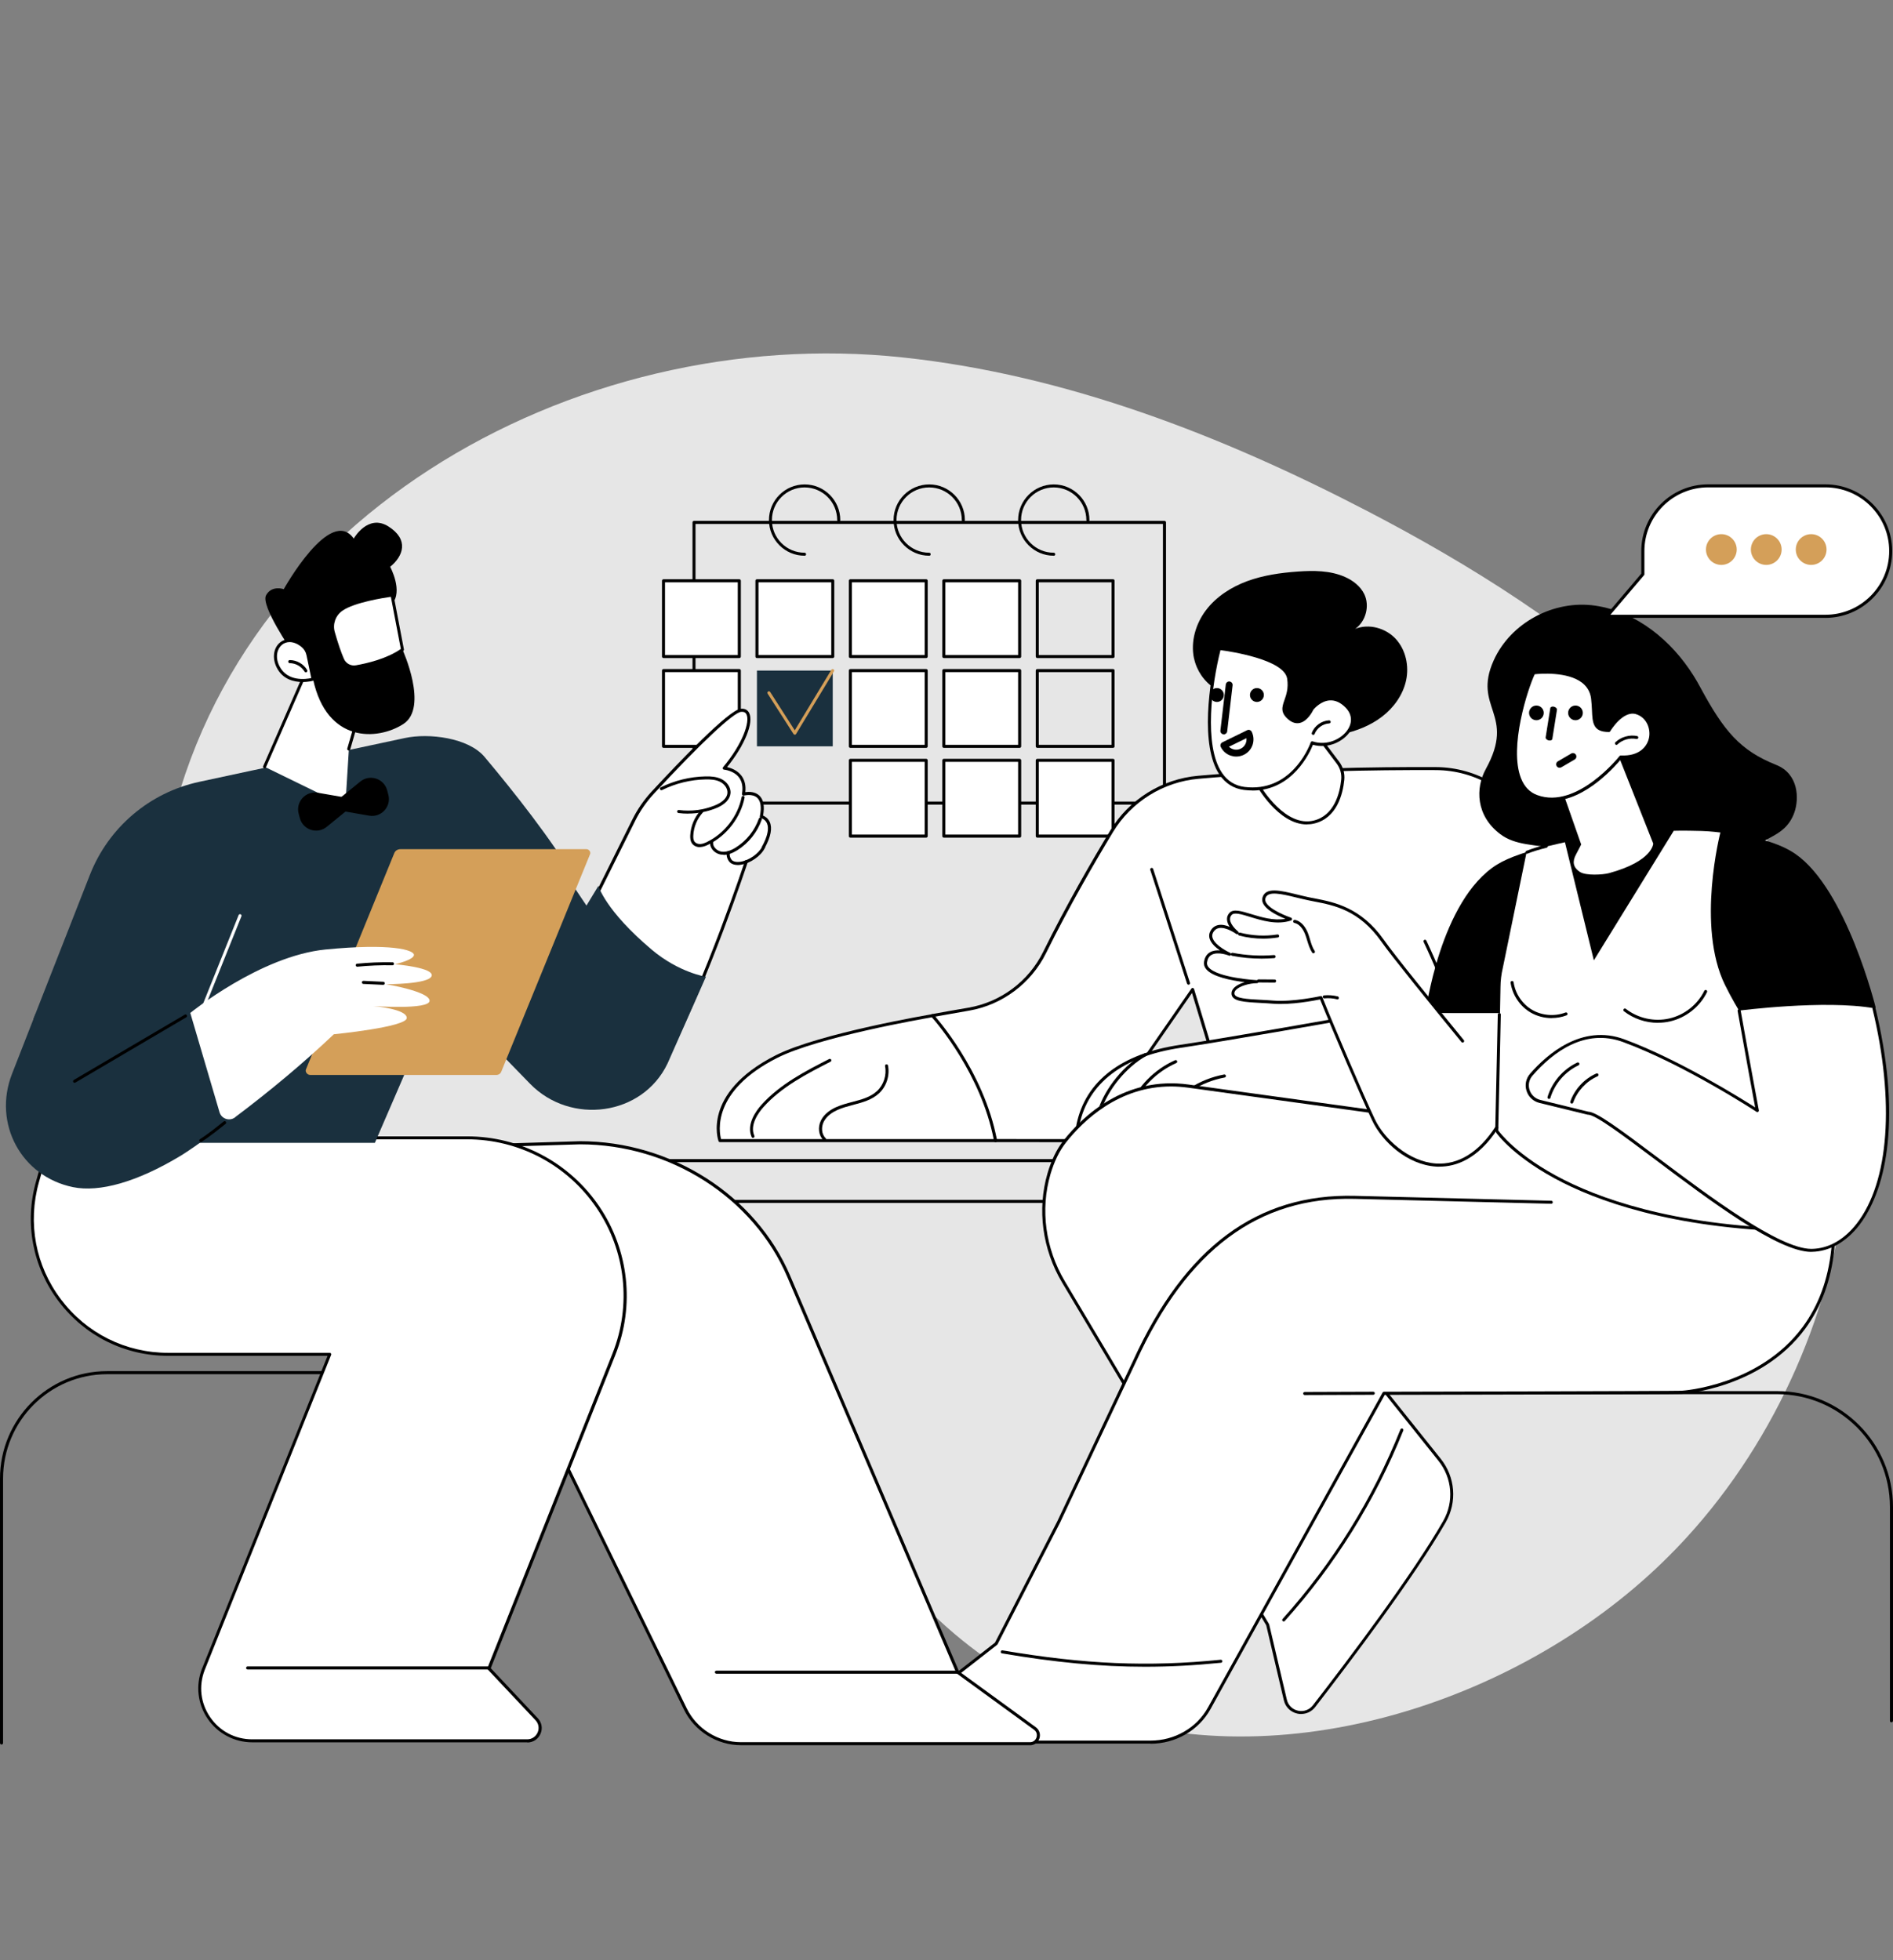 <?xml version="1.0" encoding="UTF-8"?>
<svg id="Layer_1" data-name="Layer 1" xmlns="http://www.w3.org/2000/svg" viewBox="0 0 309 320">
  <rect x="0" y="0" width="309" height="320" fill="#808080" stroke="none"/>
  <defs>
    <style>
      .cls-1 {
        fill: #e6e6e6;
      }

      .cls-2 {
        fill: #d49f59;
      }

      .cls-3 {
        fill: #fff;
      }

      .cls-4 {
        fill: #1a303e;
      }
    </style>
  </defs>
  <path class="cls-1" d="M300.06,165.5c-8-39.06-43.6-64.77-76.89-82.07-23.66-12.3-49.1-22.22-75.78-25.07-53.77-5.76-111.9,26.78-120.91,83.17-3.69,23.11,7.46,45.82,26.22,59.4,8.47,6.13,17.75,9.47,28.14,10.17,14.46.97,27.86-.08,39.73,9.8,7.1,5.92,12.59,14.04,16.72,22.25,8.17,16.25,21.8,28.96,38.18,35.42,32,12.61,72.01-.25,95.98-23.57,1.34-1.31,2.65-2.65,3.91-4.03,14.64-16.03,24.12-37.55,26.08-59.47.78-8.7.37-17.47-1.38-25.99Z"/>
  <g>
    <g id="Meeting_a_couple" data-name="Meeting a couple">
      <g>
        <g>
          <rect class="cls-1" x="113.28" y="85.3" width="76.79" height="45.82" transform="translate(303.36 216.42) rotate(180)"/>
          <path d="M190.08,131.36h-76.79c-.14,0-.25-.11-.25-.25v-45.82c0-.14.11-.25.25-.25h76.79c.14,0,.25.11.25.25v45.82c0,.14-.11.25-.25.25ZM113.53,130.87h76.3v-45.32h-76.3v45.32Z"/>
        </g>
        <path d="M172.01,90.73c-3.21,0-5.82-2.61-5.82-5.82s2.61-5.82,5.82-5.82,5.82,2.61,5.82,5.82c0,.14-.11.25-.25.25s-.25-.11-.25-.25c0-2.94-2.39-5.33-5.33-5.33s-5.33,2.39-5.33,5.33,2.39,5.33,5.33,5.33c.14,0,.25.11.25.25s-.11.25-.25.25Z"/>
        <path d="M151.68,90.73c-3.21,0-5.82-2.61-5.82-5.82s2.61-5.82,5.82-5.82,5.82,2.61,5.82,5.82c0,.14-.11.25-.25.25s-.25-.11-.25-.25c0-2.94-2.39-5.33-5.33-5.33s-5.33,2.39-5.33,5.33,2.39,5.33,5.33,5.33c.14,0,.25.11.25.25s-.11.25-.25.25Z"/>
        <path d="M131.34,90.73c-3.21,0-5.82-2.61-5.82-5.82s2.61-5.82,5.82-5.82,5.82,2.61,5.82,5.82c0,.14-.11.25-.25.25s-.25-.11-.25-.25c0-2.94-2.39-5.33-5.33-5.33s-5.33,2.39-5.33,5.33,2.39,5.33,5.33,5.33c.14,0,.25.11.25.25s-.11.25-.25.25Z"/>
        <g>
          <path d="M181.69,107.44h-12.37c-.14,0-.25-.11-.25-.25v-12.37c0-.14.11-.25.25-.25h12.37c.14,0,.25.11.25.25v12.37c0,.14-.11.25-.25.25ZM169.56,106.95h11.88v-11.88h-11.88v11.88Z"/>
          <g>
            <rect class="cls-3" x="154.06" y="94.82" width="12.37" height="12.37" transform="translate(320.5 202.02) rotate(180)"/>
            <path d="M166.44,107.44h-12.37c-.14,0-.25-.11-.25-.25v-12.37c0-.14.11-.25.25-.25h12.37c.14,0,.25.11.25.25v12.37c0,.14-.11.25-.25.25ZM154.31,106.95h11.88v-11.88h-11.88v11.88Z"/>
          </g>
          <g>
            <rect class="cls-3" x="138.81" y="94.82" width="12.37" height="12.37" transform="translate(289.99 202.02) rotate(180)"/>
            <path d="M151.18,107.44h-12.37c-.14,0-.25-.11-.25-.25v-12.37c0-.14.11-.25.25-.25h12.37c.14,0,.25.11.25.25v12.37c0,.14-.11.25-.25.25ZM139.06,106.95h11.88v-11.88h-11.88v11.88Z"/>
          </g>
          <g>
            <rect class="cls-3" x="123.56" y="94.82" width="12.37" height="12.37" transform="translate(259.49 202.02) rotate(180)"/>
            <path d="M135.93,107.44h-12.37c-.14,0-.25-.11-.25-.25v-12.37c0-.14.11-.25.25-.25h12.37c.14,0,.25.11.25.25v12.37c0,.14-.11.25-.25.25ZM123.81,106.95h11.88v-11.88h-11.88v11.88Z"/>
          </g>
          <g>
            <rect class="cls-3" x="108.31" y="94.82" width="12.37" height="12.37" transform="translate(228.98 202.02) rotate(180)"/>
            <path d="M120.68,107.44h-12.37c-.14,0-.25-.11-.25-.25v-12.37c0-.14.11-.25.25-.25h12.37c.14,0,.25.11.25.25v12.37c0,.14-.11.25-.25.25ZM108.55,106.95h11.88v-11.88h-11.88v11.88Z"/>
          </g>
        </g>
        <g>
          <g>
            <rect class="cls-3" x="154.06" y="109.48" width="12.37" height="12.37" transform="translate(320.5 231.33) rotate(180)"/>
            <path d="M166.44,122.1h-12.37c-.14,0-.25-.11-.25-.25v-12.37c0-.14.11-.25.25-.25h12.37c.14,0,.25.11.25.25v12.37c0,.14-.11.25-.25.25ZM154.31,121.61h11.88v-11.88h-11.88v11.88Z"/>
          </g>
          <path d="M181.69,122.1h-12.37c-.14,0-.25-.11-.25-.25v-12.37c0-.14.11-.25.25-.25h12.37c.14,0,.25.11.25.25v12.37c0,.14-.11.25-.25.25ZM169.56,121.61h11.88v-11.88h-11.88v11.88Z"/>
          <g>
            <rect class="cls-4" x="123.56" y="109.48" width="12.37" height="12.37" transform="translate(259.49 231.33) rotate(180)"/>
            <path class="cls-2" d="M129.74,119.95c-.08,0-.16-.04-.21-.11l-4.23-6.6c-.07-.12-.04-.27.08-.34.12-.07.27-.04.34.08l4.01,6.26,5.98-9.89c.07-.12.22-.15.34-.08.12.07.15.22.08.34l-6.19,10.23c-.04.07-.12.12-.21.12h0Z"/>
          </g>
          <g>
            <rect class="cls-3" x="138.81" y="109.48" width="12.37" height="12.37" transform="translate(289.99 231.33) rotate(180)"/>
            <path d="M151.18,122.1h-12.37c-.14,0-.25-.11-.25-.25v-12.37c0-.14.11-.25.25-.25h12.37c.14,0,.25.11.25.25v12.37c0,.14-.11.25-.25.25ZM139.06,121.61h11.88v-11.88h-11.88v11.88Z"/>
          </g>
          <g>
            <rect class="cls-3" x="108.31" y="109.48" width="12.37" height="12.37" transform="translate(228.98 231.33) rotate(180)"/>
            <path d="M120.68,122.1h-12.37c-.14,0-.25-.11-.25-.25v-12.37c0-.14.11-.25.25-.25h12.37c.14,0,.25.11.25.25v12.37c0,.14-.11.25-.25.25ZM108.55,121.61h11.88v-11.88h-11.88v11.88Z"/>
          </g>
        </g>
        <g>
          <g>
            <rect class="cls-3" x="169.32" y="124.14" width="12.37" height="12.37" transform="translate(351.01 260.65) rotate(180)"/>
            <path d="M181.69,136.76h-12.37c-.14,0-.25-.11-.25-.25v-12.37c0-.14.11-.25.25-.25h12.37c.14,0,.25.11.25.25v12.37c0,.14-.11.25-.25.25ZM169.56,136.26h11.88v-11.88h-11.88v11.88Z"/>
          </g>
          <g>
            <rect class="cls-3" x="154.06" y="124.14" width="12.37" height="12.37" transform="translate(320.5 260.65) rotate(180)"/>
            <path d="M166.44,136.76h-12.37c-.14,0-.25-.11-.25-.25v-12.37c0-.14.11-.25.25-.25h12.37c.14,0,.25.11.25.25v12.37c0,.14-.11.25-.25.25ZM154.31,136.26h11.88v-11.88h-11.88v11.88Z"/>
          </g>
          <g>
            <rect class="cls-3" x="138.81" y="124.14" width="12.37" height="12.37" transform="translate(289.99 260.65) rotate(180)"/>
            <path d="M151.18,136.76h-12.37c-.14,0-.25-.11-.25-.25v-12.37c0-.14.11-.25.25-.25h12.37c.14,0,.25.11.25.25v12.37c0,.14-.11.25-.25.25ZM139.06,136.26h11.88v-11.88h-11.88v11.88Z"/>
          </g>
        </g>
      </g>
      <g>
        <g>
          <g>
            <g>
              <path class="cls-3" d="M158.15,164.76c5.37-.93,9.96-4.37,12.37-9.26,3.65-7.4,7.8-14.58,10.93-19.77,3.04-5.03,8.29-8.31,14.14-8.83,14.33-1.26,29.21-1.46,38.78-1.42,6.67.03,12.79,3.71,15.9,9.61,5.61,10.62,10.09,22.52,13.24,32.14,3.04,9.25-3.83,18.98-13.58,19.02-14.92.06-47.81,0-47.81,0l-7.47-24.69-11.58,16.72c-3.46,4.99-7.18,7.96-7.18,7.96,0,0-11.52,0-13.41-.01-2.27-7.31-5.77-14.24-10.29-20.41,2.13-.39,4.14-.74,5.94-1.05Z"/>
              <path d="M230.96,186.53c-14.06,0-28.61-.03-28.83-.03-.11,0-.21-.07-.24-.18l-7.32-24.2-11.29,16.3c-3.44,4.97-7.19,7.98-7.23,8.01-.04.03-.1.05-.15.05h0s-11.52,0-13.42-.01c-.11,0-.2-.07-.24-.17-2.27-7.31-5.72-14.15-10.26-20.34-.05-.07-.06-.16-.03-.24.03-.08.1-.14.19-.15,1.95-.36,3.95-.71,5.95-1.05,5.27-.91,9.83-4.32,12.19-9.12,3.74-7.59,8.01-14.95,10.94-19.79,3.07-5.08,8.43-8.43,14.33-8.95,14.21-1.25,28.94-1.46,38.8-1.42,6.78.03,12.96,3.76,16.12,9.74,4.72,8.92,9.18,19.75,13.26,32.18,1.49,4.53.73,9.37-2.09,13.27-2.77,3.84-7.05,6.06-11.72,6.08-4.94.02-11.9.03-18.98.03ZM202.32,186c2.67,0,33.45.06,47.62,0,4.52-.02,8.65-2.16,11.32-5.87,2.72-3.77,3.45-8.44,2.02-12.82-4.07-12.4-8.52-23.2-13.23-32.1-3.08-5.82-9.09-9.45-15.68-9.48-9.85-.04-24.57.17-38.75,1.42-5.75.51-10.96,3.76-13.95,8.71-2.92,4.83-7.18,12.18-10.92,19.75-2.44,4.94-7.13,8.45-12.55,9.39l-.04-.24.04.24c-1.86.32-3.73.65-5.55.98,4.41,6.1,7.79,12.82,10.04,19.99,2.22,0,12.11.01,13.14.01.51-.42,3.92-3.31,7.06-7.85l11.58-16.72c.05-.08.15-.12.24-.1.09.01.17.08.2.17l7.41,24.51Z"/>
            </g>
            <path d="M194.01,160.77c-.1,0-.2-.07-.24-.17l-6.01-18.58c-.04-.13.03-.27.16-.31.13-.04.27.03.31.16l6.01,18.58c.04.13-.03.27-.16.31-.03,0-.05.01-.08.01Z"/>
            <path d="M221.98,166.39c-.13,0-.24-.11-.25-.24,0-.14.1-.25.24-.26l20.28-.63c.14,0,.25.1.26.24,0,.14-.1.25-.24.26l-20.28.63s0,0,0,0Z"/>
            <path d="M237.41,165.79c-.1,0-.2-.07-.23-.17-1.37-4.02-2.98-8-4.8-11.84-.06-.12,0-.27.12-.33.12-.06.27,0,.33.12,1.82,3.86,3.44,7.86,4.82,11.89.04.13-.03.27-.15.31-.03,0-.05.01-.08.01Z"/>
            <g>
              <g>
                <path class="cls-3" d="M219.59,166.27s-19.01,3.38-26.94,4.56c-13.59,2.02-16.02,9.61-16.68,12.75-.29,1.36.77,2.64,2.17,2.64h53.21s-3.22-15.93-11.75-19.95Z"/>
                <path d="M231.34,186.47h-53.21c-.75,0-1.44-.33-1.91-.91-.46-.57-.64-1.31-.49-2.03,1.48-7.05,7.32-11.52,16.89-12.94,7.84-1.16,26.74-4.53,26.93-4.56.05,0,.1,0,.15.02,8.55,4.03,11.76,19.47,11.89,20.13.01.07,0,.15-.05.21-.05.06-.12.09-.19.09ZM219.55,166.53c-1.34.24-19.28,3.42-26.87,4.55-9.34,1.39-15.04,5.73-16.48,12.56-.12.57.02,1.16.39,1.61.38.46.93.73,1.53.73h52.91c-.49-2.19-3.84-15.78-11.48-19.45Z"/>
              </g>
              <path d="M190.58,186.47s-.02,0-.03,0c-1.03-.11-1.67-1.18-1.67-2.12,0-.97.53-1.85.99-2.51,2.32-3.34,5.94-5.68,9.95-6.41.14-.02.26.06.29.2.02.13-.06.26-.2.29-3.87.71-7.38,2.97-9.63,6.2-.42.6-.89,1.39-.9,2.23,0,.72.49,1.55,1.22,1.62.14.01.24.14.22.27-.01.13-.12.22-.25.22Z"/>
              <path d="M185.34,186.47s-.08,0-.11-.03c-.89-.46-1.5-1.46-1.59-2.61-.1-1.14.29-2.25.6-2.98,1.42-3.43,4.18-6.25,7.57-7.75.13-.06.27,0,.33.13.06.13,0,.27-.13.33-3.28,1.45-5.94,4.18-7.31,7.49-.45,1.08-.63,1.96-.56,2.74.08.99.59,1.84,1.33,2.21.12.06.17.21.11.33-.04.09-.13.13-.22.13Z"/>
              <path d="M180.31,186.47s-.1-.01-.14-.04c-.74-.51-1.23-1.41-1.33-2.45-.1-1.03.18-2.04.39-2.72,1.17-3.65,4.31-7.47,7.64-9.3.12-.07.27-.02.34.1.07.12.02.27-.1.34-3.22,1.77-6.27,5.48-7.4,9.02-.33,1.02-.44,1.8-.37,2.52.09.89.51,1.67,1.12,2.09.11.08.14.23.06.34-.05.07-.13.11-.2.11Z"/>
            </g>
            <g>
              <path class="cls-3" d="M162.5,186.22h-44.98s-2.81-7.65,9.25-13.74c7.15-3.61,25.44-6.67,25.44-6.67,0,0,8.13,8.85,10.29,20.41Z"/>
              <path d="M162.5,186.47h-44.98c-.1,0-.2-.06-.23-.16-.03-.08-.72-2.02.1-4.74.75-2.49,2.96-6.12,9.28-9.3,7.1-3.58,25.33-6.66,25.51-6.69.08-.01.17.02.22.08.08.09,8.2,9.04,10.35,20.53.01.07,0,.15-.05.2-.05.06-.12.09-.19.09ZM117.7,185.98h44.5c-2.08-10.57-9.2-18.9-10.09-19.89-1.68.29-18.53,3.24-25.23,6.62-10.77,5.44-9.48,12.15-9.18,13.27Z"/>
            </g>
            <path d="M134.59,186.24c-.06,0-.12-.02-.17-.07-.79-.76-.97-2.12-.42-3.23.55-1.12,1.64-1.8,2.46-2.17.85-.38,1.77-.63,2.67-.86,1.52-.4,2.96-.78,4.04-1.79,1.08-1.01,1.59-2.61,1.3-4.06-.03-.13.06-.27.19-.29.14-.03.27.06.29.19.32,1.62-.24,3.39-1.44,4.52-1.17,1.1-2.74,1.51-4.25,1.91-.87.23-1.78.47-2.59.84-.74.34-1.73.94-2.22,1.94-.39.79-.4,1.96.32,2.65.1.09.1.25,0,.35-.05.05-.11.08-.18.08Z"/>
            <path d="M122.92,185.78c-.1,0-.19-.06-.23-.15-.92-2.08.79-4.33,1.56-5.2,3.04-3.42,7.33-5.61,11.1-7.53.12-.06.27-.01.33.11.06.12.01.27-.11.33-3.74,1.91-7.98,4.07-10.96,7.42-.71.8-2.28,2.85-1.48,4.67.06.13,0,.27-.13.33-.03.01-.07.02-.1.02Z"/>
          </g>
          <g>
            <path d="M194.9,107.5c-.58-2.73.27-5.65,1.95-7.87,1.68-2.22,4.13-3.79,6.74-4.75,2.62-.96,5.41-1.36,8.19-1.56,2.62-.19,5.35-.19,7.75.87,1.32.58,2.54,1.52,3.17,2.82.91,1.91.25,4.44-1.48,5.66,2.24-.9,4.98-.13,6.62,1.65,1.63,1.78,2.19,4.41,1.68,6.77-.51,2.36-2.01,4.45-3.93,5.92-1.92,1.47-4.23,2.37-6.6,2.86-4.75.99-9.82.4-14.22-1.67-1.03-.49-2.04-1.06-2.83-1.89-.78-.82-.78-1.96-1.42-2.76-.49-.61-1.58-.76-2.24-1.17-1.72-1.08-2.95-2.9-3.37-4.88Z"/>
            <g>
              <path class="cls-3" d="M213.49,118.02l4.89,6.47c.61.81.9,1.82.8,2.83-.23,2.25-1.15,6.05-4.71,6.9-5.13,1.23-9.28-6.33-9.28-6.33l8.3-9.87Z"/>
              <path d="M213.31,134.6c-4.67,0-8.18-6.3-8.34-6.59-.05-.09-.04-.2.03-.28l8.3-9.87c.05-.06.12-.09.2-.09.08,0,.15.04.19.1l4.89,6.47c.66.87.96,1.94.85,3-.23,2.27-1.18,6.22-4.9,7.11-.41.1-.82.14-1.21.14ZM205.49,127.92c.61,1.03,4.42,7.13,8.92,6.06,3.42-.82,4.3-4.54,4.52-6.68.1-.94-.17-1.88-.75-2.65l-4.7-6.22-7.99,9.5Z"/>
            </g>
            <g>
              <path class="cls-3" d="M214.18,121.28s-2.85,8.48-11.08,7.44c-8.22-1.04-5.54-17.14-4.07-22.85,0,0,10.8,1.26,11.33,4.91.54,3.65-2.14,4.68.18,6.56,2.13,1.73,3.64-1.61,3.64-1.61,0,0,2.66-3.39,5.62-.39,3.01,3.05-1.59,7.28-5.62,5.94Z"/>
              <path d="M204.46,129.06c-.45,0-.91-.03-1.39-.09-1.68-.21-3.02-1.05-4-2.48-3.21-4.73-1.69-15.22-.28-20.68.03-.12.15-.2.27-.18.45.05,10.99,1.32,11.55,5.12.24,1.66-.15,2.79-.47,3.7-.39,1.13-.61,1.76.55,2.7.47.38.92.51,1.37.41,1.12-.26,1.88-1.91,1.88-1.92,0-.02.02-.04.03-.05.05-.07,1.29-1.62,3.06-1.72,1.03-.06,2.01.38,2.93,1.31,1.18,1.19,1.36,2.74.49,4.14-1.07,1.71-3.62,2.99-6.14,2.28-.51,1.27-3.31,7.47-9.87,7.47ZM199.22,106.15c-1.37,5.43-2.81,15.53.27,20.06.89,1.31,2.12,2.07,3.65,2.27.45.06.89.08,1.32.08,6.92,0,9.47-7.28,9.49-7.36.04-.13.18-.2.31-.16,2.36.79,4.8-.4,5.79-2,.75-1.21.6-2.49-.42-3.53-.81-.82-1.67-1.21-2.55-1.16-1.45.08-2.54,1.33-2.69,1.51-.12.25-.93,1.87-2.21,2.17-.61.14-1.21-.03-1.8-.5-1.43-1.16-1.12-2.08-.71-3.25.3-.86.67-1.92.44-3.47-.46-3.15-9.39-4.47-10.9-4.67Z"/>
            </g>
            <path d="M214.36,119.98s-.06,0-.09-.02c-.13-.05-.19-.19-.14-.32.44-1.14,1.6-1.97,2.82-2.03.13,0,.25.1.26.24,0,.14-.1.25-.24.26-1.03.05-2.01.76-2.38,1.72-.04.1-.13.16-.23.16Z"/>
          </g>
        </g>
        <g>
          <path d="M242.85,189.74H90.55c-.14,0-.25-.11-.25-.25s.11-.25.25-.25h152.29c.14,0,.25.11.25.25s-.11.25-.25.25Z"/>
          <path d="M191.96,196.4h-93.66c-.14,0-.25-.11-.25-.25s.11-.25.25-.25h93.66c.14,0,.25.11.25.25s-.11.25-.25.25Z"/>
        </g>
        <g>
          <path d="M308.75,281.2c-.14,0-.25-.11-.25-.25v-34.92c0-10.15-8.26-18.41-18.41-18.41h-63.9c-.14,0-.25-.11-.25-.25s.11-.25.25-.25h63.9c10.43,0,18.91,8.48,18.91,18.9v34.92c0,.14-.11.25-.25.25Z"/>
          <g>
            <path d="M242.53,125.56c4.99-9.05-2.21-9.93,1.28-17.72,2.78-6.19,9.83-9.93,16.56-8.96,6.73.97,12.48,5.69,16.08,11.45.39.62.75,1.24,1.09,1.88,3.88,7.19,6.51,10.32,12.41,12.68,3.64,1.46,3.75,5.49,2.95,7.76-1.6,4.52-6.06,3.88-7.24,6.95-2.06,5.38,9.02,13.99,3.3,14.73-6.16.8-12.69-.43-17.74-4.04-2.38-1.7-13.03-1.12-14.45-3.66-1.46-2.63.44-7.56-2.22-8.03-4.12-.73-7.19-.56-9.64-2.4-4.03-3.02-4.08-7.55-2.38-10.64Z"/>
            <g>
              <g>
                <path class="cls-3" d="M194,177.33l41.02,5.67,30.37-.14c5.16,18.35-54.52,25.3-54.52,25.3l24.11,30.16c2.31,2.89,2.64,6.9.81,10.11-5.06,8.86-15.79,23.04-21.3,30.14-1.36,1.76-4.16,1.15-4.67-1.01l-2.89-12.3-33.72-56.76c-8.9-14.97,3.51-33.56,20.8-31.17Z"/>
                <path d="M212.4,279.84c-.21,0-.42-.02-.63-.07-1.1-.24-1.95-1.07-2.2-2.16l-2.88-12.26-33.31-55.94c-3.24-5.44-4.11-11.95-2.39-17.85.62-2.13,1.49-3.92,2.59-5.32,3.18-4.04,10.07-10.6,20.45-9.17l41,5.67,30.35-.14h0c.11,0,.21.07.24.18.69,2.46.27,4.85-1.24,7.11-3.71,5.53-13.85,10.33-30.13,14.26-10.74,2.59-20.73,3.92-22.92,4.19l23.83,29.81c2.4,3,2.72,7.08.83,10.39-5.02,8.78-15.51,22.67-21.31,30.17-.56.72-1.39,1.12-2.28,1.12ZM191.16,177.38c-8.58,0-14.36,5.6-17.18,9.18-1.06,1.35-1.9,3.08-2.51,5.15-1.68,5.77-.83,12.13,2.34,17.46l33.33,55.97s.02.05.03.07l2.89,12.3c.21.91.91,1.59,1.83,1.79.91.2,1.84-.14,2.41-.87,5.8-7.49,16.27-21.36,21.28-30.11,1.79-3.14,1.48-7-.79-9.84l-24.11-30.16c-.06-.07-.07-.17-.04-.25.03-.08.11-.14.2-.15.44-.05,44.45-5.31,53.14-18.29,1.39-2.08,1.8-4.27,1.22-6.52l-30.18.14s-.02,0-.04,0l-41.02-5.67c-.97-.13-1.91-.2-2.81-.2ZM173.78,186.4h0,0Z"/>
                <path d="M209.55,264.73c-.06,0-.12-.02-.17-.06-.1-.09-.11-.25-.02-.35,8.2-9.14,14.68-19.55,19.24-30.94.05-.13.2-.19.32-.14.13.05.19.2.14.32-4.59,11.44-11.1,21.9-19.34,31.09-.05.05-.12.08-.18.08Z"/>
              </g>
              <g>
                <path class="cls-3" d="M245.59,181.08l9.82-1.78,42.16,7.74c9.7,38.49-23.05,40.28-23.05,40.28-.93.06-48.61.16-48.61.16l-28.5,51.41c-1.88,3.41-5.58,5.55-9.61,5.55h-42.26c-1.18,0-1.71-1.42-.79-2.13l17.86-13.95,10.19-19.85,12.42-26.3c7.79-17.06,19.12-27.13,35.94-26.71l32.06.8-7.63-15.21Z"/>
                <path d="M187.81,284.67h-42.26c-.66,0-1.22-.39-1.43-.99-.2-.59-.02-1.19.48-1.58l17.81-13.91,10.17-19.8,12.41-26.3c8.43-18.47,20.26-27.25,36.17-26.85l32.06.8c.14,0,.25.12.24.25,0,.14-.11.25-.25.24l-32.06-.8c-15.68-.39-27.36,8.3-35.7,26.56l-12.42,26.31-10.2,19.86s-.04.06-.07.08l-17.86,13.95c-.39.3-.42.73-.32,1.03.11.32.42.66.96.66h42.26c3.95,0,7.55-2.08,9.39-5.42l28.5-51.41c.04-.08.13-.13.22-.13.48,0,47.68-.1,48.59-.16.13,0,12.69-.81,19.77-10.43,5.17-7.02,6.21-16.91,3.09-29.38l-41.96-7.7-9.78,1.78c-.14.02-.26-.07-.29-.2-.02-.13.06-.26.2-.29l9.82-1.78s.06,0,.09,0l42.16,7.74c.1.02.17.09.2.18,3.2,12.7,2.15,22.78-3.14,29.96-7.22,9.81-20.01,10.62-20.14,10.63-.91.06-45.05.15-48.48.16l-28.43,51.28c-1.93,3.5-5.69,5.68-9.82,5.68Z"/>
              </g>
              <path d="M212.97,227.76c-.14,0-.25-.11-.25-.25,0-.14.11-.25.25-.25l11.19-.04h0c.14,0,.25.11.25.25,0,.14-.11.25-.25.25l-11.19.04h0Z"/>
              <path d="M186.91,272.12c-7.33,0-14.69-.71-23.35-2.18-.14-.02-.23-.15-.2-.29.02-.14.15-.23.29-.2,13.42,2.28,23.73,2.72,35.61,1.53.14-.01.26.09.27.22.01.14-.09.26-.22.27-4.26.43-8.32.65-12.4.65Z"/>
            </g>
            <g>
              <g>
                <path d="M293.13,197.24l-6.43-28.37,19.48-4.35s-4.77-19.37-13.14-25.12c-10.06-6.92-41.05-3-48.67,1.75-9.34,5.82-11.68,24.25-11.68,24.25l12.26.24s-.29,15.04-.47,18.49l48.64,13.12Z"/>
                <path class="cls-3" d="M233.31,165.4c-2.23,9.16-3.57,17.2-3.57,17.2h15.13l.18-17.2h-11.74Z"/>
                <path d="M244.49,182.84h-14.75c-.07,0-.14-.03-.19-.09-.05-.06-.07-.13-.06-.2.01-.08,1.37-8.15,3.57-17.22.03-.13.17-.21.3-.18.13.03.21.17.18.3-1.97,8.08-3.26,15.37-3.52,16.89h14.46c.14,0,.25.11.25.25s-.11.25-.25.25Z"/>
              </g>
              <g>
                <path class="cls-3" d="M298.69,200.98s-40.79,1.05-54.2-16.6l.44-23.26c.01-1.01.13-2.02.36-3.01l3.9-18.98s2.62-.76,3.53-.99c.65-.17,2.73-.63,2.73-.63l4.72,19.28,13.04-21.15s1.33-.06,4.6.03c1.39.04,3.01.25,3.01.25,0,0-3.95,15.32.76,24.9,1.01,2.06,2.28,4.17,2.28,4.17l15.22,27.45-.39,8.53Z"/>
                <path d="M299.73,201.6s-.03,0-.05,0l-2.43-.46c-.1,0-.2,0-.3,0-21.37,0-34.53-4.37-41.82-8.04-7.97-4.02-10.78-8-10.89-8.16-.08-.11-.05-.27.06-.34.11-.08.27-.05.34.06.03.04,2.88,4.06,10.75,8.02,7.24,3.64,20.31,7.97,41.55,7.97.11,0,.22,0,.33,0,.01,0,.03,0,.05,0l2.45.47c.13.03.22.16.2.29-.02.12-.13.2-.24.2Z"/>
                <path d="M270.62,166.99c-1.99,0-3.96-.66-5.54-1.89-.11-.08-.13-.24-.04-.35.08-.11.24-.13.35-.04,1.99,1.55,4.64,2.14,7.11,1.57,2.46-.57,4.59-2.25,5.7-4.52.06-.12.21-.17.33-.11.12.06.17.21.11.33-1.17,2.4-3.43,4.18-6.03,4.78-.65.15-1.32.22-1.98.22Z"/>
                <path d="M253.28,166.22c-1.2,0-2.4-.31-3.43-.91-1.74-1.01-2.99-2.88-3.27-4.87-.02-.14.08-.26.21-.28.13-.02.26.08.28.21.26,1.84,1.42,3.57,3.03,4.51,1.61.94,3.69,1.1,5.43.43.13-.05.27.01.32.14.05.13-.01.27-.14.32-.77.3-1.6.44-2.42.44Z"/>
                <path d="M249.25,139.39c-.1,0-.19-.06-.23-.15-.05-.13,0-.27.14-.32.89-.36,1.96-.69,3.17-.99.13-.03.27.05.3.18.03.13-.05.27-.18.3-1.19.29-2.24.61-3.11.96-.03.01-.06.02-.09.02Z"/>
              </g>
              <g>
                <path class="cls-3" d="M283.86,165.01c1.67,9.41,2.97,16.31,2.97,16.31,0,0-11.63-7.65-21.8-11.41-6.62-2.45-12.08,2.08-15.09,5.55-1.32,1.52-.55,3.88,1.4,4.36l7.87,1.92c3.39,0,27.96,22.56,36.54,22.4,8.58-.15,16.36-12.43,10.14-39.53-8.05-1.42-22.03.39-22.03.39Z"/>
                <path d="M256.56,180.17s-.05,0-.08-.01c-.13-.05-.2-.19-.15-.32.7-2.01,2.29-3.72,4.25-4.58.13-.05.27,0,.33.13.05.13,0,.27-.13.33-1.83.8-3.32,2.41-3.98,4.29-.04.1-.13.17-.23.17Z"/>
                <path d="M252.85,179.42s-.05,0-.07-.01c-.13-.04-.21-.18-.17-.31.73-2.44,2.54-4.53,4.85-5.62.12-.06.27,0,.33.12.06.12,0,.27-.12.33-2.18,1.02-3.9,3.01-4.59,5.31-.03.11-.13.18-.24.18Z"/>
                <path d="M295.66,204.39c-5.41,0-16.51-8.34-25.44-15.05-5.25-3.94-9.78-7.35-11-7.35,0,0,0,0,0,0-.02,0-.04,0-.06,0l-7.87-1.92c-1.01-.25-1.8-.98-2.11-1.97-.31-.98-.1-2.02.58-2.8,2.78-3.19,8.46-8.17,15.37-5.62,8.91,3.29,19.05,9.64,21.37,11.12-.34-1.84-1.48-7.97-2.86-15.75-.02-.13.07-.26.2-.29.14-.02.26.07.29.2,1.65,9.3,2.96,16.24,2.97,16.31.02.1-.02.2-.11.25-.08.05-.19.06-.27,0-.12-.08-11.73-7.68-21.75-11.38-6.29-2.33-11.53,1.69-14.82,5.48-.56.64-.74,1.51-.48,2.32.26.82.92,1.43,1.75,1.64l7.84,1.92c1.35.04,4.99,2.73,11.27,7.45,8.41,6.32,19.9,14.95,25.14,14.95.03,0,.06,0,.08,0,2.74-.05,5.29-1.49,7.36-4.17,5.25-6.8,6.2-19.9,2.54-35.05-.03-.13.05-.27.18-.3.13-.03.27.05.3.18,1.98,8.21,2.66,15.62,2,22.03-.57,5.61-2.18,10.25-4.63,13.43-2.14,2.76-4.89,4.31-7.74,4.36-.03,0-.06,0-.09,0Z"/>
              </g>
              <g>
                <path class="cls-3" d="M213.68,146.75c-3.32-.69-6.77-2.03-7.36-.19-.59,1.84,4.33,3.49,4.33,3.49-3.99,1.32-8.61-2.14-9.78-.85-1.17,1.29,1.07,3.07,1.07,3.07,0,0-2.92-2.17-4.1-.23-1.17,1.94,2.89,3.75,2.89,3.75,0,0-3.53-1.46-3.94,1.28-.41,2.74,8.41,3.21,8.41,3.21-1.72,0-4.11.82-3.93,2.03.18,1.21,3.24,1.04,6.55,1.31,3.31.26,7.8-.74,7.8-.74,2.13,5.33,6.78,16.14,8.58,19.94,2.7,5.74,12.91,12.7,20.29,1.31l.25-7.12s-16.04-19.13-19.07-23.43c-4.01-5.7-8.68-6.14-11.99-6.83Z"/>
                <path d="M234.98,190.48c-.21,0-.41,0-.6-.02-4.65-.31-8.75-4.03-10.4-7.53-1.81-3.84-6.37-14.44-8.5-19.76-.93.19-4.73.93-7.67.7-.7-.06-1.39-.09-2.05-.13-2.64-.14-4.55-.24-4.73-1.39-.05-.34.06-.68.32-.98.39-.45,1.07-.79,1.82-1.02-2.11-.26-5.24-.85-6.28-2.12-.3-.36-.41-.76-.35-1.19.11-.74.44-1.27.99-1.58.48-.27,1.06-.33,1.6-.29-.7-.48-1.43-1.14-1.67-1.89-.15-.47-.09-.93.17-1.36.29-.49.71-.78,1.23-.89.62-.12,1.29.05,1.87.29-.23-.34-.41-.74-.44-1.14-.04-.43.1-.81.4-1.14.63-.69,1.9-.3,3.52.19,1.67.51,3.69,1.13,5.61.78-1.44-.57-4.25-1.92-3.73-3.52.54-1.69,2.91-1.11,5.66-.44.65.16,1.32.32,1.98.46.28.06.58.12.88.17,3.18.62,7.54,1.46,11.27,6.75,1.79,2.55,8.09,10.31,13.06,16.38.09.11.07.26-.03.35-.11.09-.26.07-.35-.03-4.97-6.07-11.27-13.84-13.08-16.4-3.61-5.13-7.68-5.92-10.96-6.55-.3-.06-.6-.12-.89-.18-.67-.14-1.35-.3-2-.46-2.51-.61-4.67-1.14-5.07.1-.42,1.32,2.87,2.74,4.17,3.18.1.03.17.13.17.24,0,.11-.07.2-.17.23-2.29.76-4.72.01-6.67-.59-1.39-.43-2.59-.79-3.01-.33-.21.23-.29.48-.27.77.08.95,1.3,1.93,1.31,1.94.11.08.12.24.04.35-.08.11-.24.13-.34.05-.02-.01-1.63-1.19-2.83-.96-.39.08-.68.29-.91.66-.19.31-.23.62-.12.95.42,1.33,2.87,2.43,2.89,2.44.12.05.18.2.13.32-.05.12-.2.18-.32.13-.02,0-1.8-.73-2.86-.13-.41.23-.65.63-.74,1.22-.04.29.04.55.24.8,1.44,1.76,7.87,2.12,7.93,2.12.13,0,.24.12.23.25s-.11.24-.25.24c-1.2,0-2.87.45-3.48,1.15-.17.2-.23.39-.2.59.11.75,2.13.86,4.26.97.67.03,1.36.07,2.07.13,3.23.26,7.68-.72,7.73-.73.12-.03.24.04.28.15,2.1,5.25,6.74,16.05,8.57,19.93,1.55,3.29,5.58,6.95,9.99,7.25,3.65.24,7-1.83,9.7-5.99.07-.11.23-.15.34-.07.12.07.15.23.07.34-3.28,5.06-6.9,6.23-9.54,6.23Z"/>
                <path d="M208.06,160.42h0l-2.63-.02c-.14,0-.25-.11-.25-.25,0-.14.11-.25.25-.25h0l2.63.02c.14,0,.25.11.25.25,0,.14-.11.25-.25.25Z"/>
                <path d="M205.95,156.51c-1.62,0-3.24-.15-4.83-.46-.13-.03-.22-.16-.2-.29.03-.13.16-.22.29-.2,2.22.43,4.49.55,6.74.37.14-.01.26.09.27.23.01.14-.09.26-.23.27-.68.05-1.36.08-2.04.08Z"/>
                <path d="M206.21,153.25c-1.33,0-2.66-.17-3.94-.51-.13-.04-.21-.17-.18-.3.03-.13.17-.21.3-.18,1.98.52,4.1.63,6.12.31.14-.02.26.07.28.21.02.14-.07.26-.21.28-.79.12-1.59.19-2.39.19Z"/>
                <path d="M214.4,155.64c-.08,0-.16-.04-.21-.11-.4-.61-.61-1.31-.82-1.99-.09-.3-.18-.6-.29-.89-.23-.64-.78-1.75-1.8-1.97-.13-.03-.22-.16-.19-.3.03-.13.16-.22.3-.19,1.25.27,1.89,1.55,2.16,2.29.11.3.2.62.29.92.2.67.39,1.31.76,1.86.08.11.04.27-.07.34-.04.03-.09.04-.14.04Z"/>
                <path d="M218.31,163.15s-.04,0-.06,0c-.68-.17-1.38-.22-2.07-.15-.14.01-.26-.09-.27-.22-.01-.14.09-.26.22-.27.75-.07,1.5-.01,2.24.17.13.03.21.17.18.3-.03.11-.13.19-.24.19Z"/>
                <path d="M244.31,184.81s0,0,0,0c-.14,0-.25-.12-.24-.25l.42-18.93c0-.14.12-.25.25-.24.14,0,.25.12.24.25l-.42,18.93c0,.14-.11.24-.25.24Z"/>
              </g>
            </g>
            <g>
              <path class="cls-3" d="M264,122.91l5.86,14.81s-.03,2.87-7.2,4.83c-1.02.28-3.81.43-4.74-.18-1.22-.79-1.25-1.77-.67-2.85.71-1.33.85-1.65.85-1.65l-3.56-10.15,9.45-4.8Z"/>
              <g>
                <g>
                  <path class="cls-3" d="M262.61,119.28s2.15-3.63,4.51-2.9c3.59,1.12,3.36,7.53-2.56,7.22,0,0-7,8.94-13.72,6.46-6.72-2.48-1.79-17.59-.49-20.18,0,0,8.93-1.19,9.59,4.19.39,3.13-.36,5.22,2.67,5.22Z"/>
                  <path d="M253.32,130.74c-.85,0-1.71-.14-2.57-.46-1.35-.5-2.34-1.52-2.93-3.03-2.11-5.35,1.26-15.41,2.31-17.5.04-.07.11-.12.19-.13.22-.03,5.41-.69,8.2,1.47.96.74,1.52,1.73,1.67,2.94.09.69.12,1.34.14,1.92.1,2.01.14,3.04,2.14,3.08.42-.66,2.43-3.6,4.72-2.89,1.75.55,2.82,2.41,2.48,4.33-.31,1.72-1.78,3.5-4.99,3.38-.73.9-5.78,6.89-11.36,6.89ZM250.51,110.1c-1.09,2.29-4.24,11.87-2.23,16.97.54,1.37,1.43,2.3,2.65,2.74,6.47,2.39,13.37-6.29,13.44-6.38.05-.06.13-.1.21-.09,2.98.15,4.33-1.43,4.61-2.97.25-1.43-.41-3.23-2.13-3.77-2.14-.67-4.2,2.75-4.22,2.79-.04.08-.13.12-.21.12-2.61,0-2.68-1.49-2.77-3.56-.03-.56-.06-1.2-.14-1.88-.13-1.07-.63-1.95-1.48-2.61-2.4-1.85-6.88-1.47-7.7-1.38Z"/>
                </g>
                <path d="M263.86,121.62c-.07,0-.13-.03-.18-.08-.09-.1-.09-.26,0-.35.93-.88,2.29-1.27,3.55-1.02.13.03.22.16.19.29-.03.13-.16.22-.29.19-1.1-.22-2.3.12-3.12.9-.05.05-.11.07-.17.07Z"/>
              </g>
            </g>
          </g>
        </g>
      </g>
      <g>
        <path d="M.25,284.82c-.14,0-.25-.11-.25-.25v-43.17c0-9.67,7.84-17.54,17.48-17.54h59c.14,0,.25.11.25.25s-.11.25-.25.25H17.48c-9.36,0-16.98,7.64-16.98,17.04v43.17c0,.14-.11.25-.25.25Z"/>
        <g>
          <g>
            <g>
              <g>
                <path class="cls-3" d="M82.93,219.76l28.93,59.25c1.7,3.48,5.23,5.68,9.09,5.68h47.16c1.33,0,1.89-1.71.81-2.49l-12.61-9.18-27.57-64.62c-5.7-13.36-19.55-21.83-34.08-21.83l-20.77.64,9.02,32.55Z"/>
                <path d="M168.12,284.93h-47.16c-3.93,0-7.59-2.28-9.32-5.82l-28.93-59.25s-.01-.03-.02-.04l-9.02-32.55c-.02-.07,0-.15.04-.21.05-.06.12-.1.19-.1l20.77-.64c14.92,0,28.71,8.83,34.32,21.98l27.54,64.56,12.55,9.14c.58.42.81,1.14.59,1.82-.22.68-.83,1.12-1.55,1.12ZM83.17,219.67l28.92,59.23c1.64,3.37,5.13,5.54,8.87,5.54h47.16c.6,0,.95-.4,1.07-.78.12-.38.08-.91-.41-1.26l-12.61-9.18s-.06-.06-.08-.1l-27.57-64.62c-5.53-12.96-19.14-21.67-33.85-21.67l-20.44.63,8.93,32.22Z"/>
              </g>
              <path d="M156.33,273.26h-39.39c-.14,0-.25-.11-.25-.25s.11-.25.25-.25h39.39c.14,0,.25.11.25.25s-.11.25-.25.25Z"/>
            </g>
            <g>
              <g>
                <path class="cls-3" d="M86.07,284.21h-44.9c-6.01,0-10.15-6.03-7.98-11.64l20.64-51.46h-26.37c-14.7,0-25.33-14.05-21.34-28.19l2.02-7.16,51.17-14.71-3.08,14.71h20.01c18.22,0,30.7,18.38,23.97,35.31l-20.41,51.33,7.79,8.28c1.26,1.34.31,3.54-1.53,3.54Z"/>
                <path d="M86.07,284.46h-44.9c-2.9,0-5.62-1.43-7.26-3.83-1.64-2.39-2-5.44-.95-8.15l20.51-51.12h-26.01c-7.09,0-13.6-3.24-17.88-8.89-4.27-5.65-5.62-12.8-3.69-19.61l2.02-7.16c.02-.08.09-.15.17-.17l51.17-14.71c.08-.02.17,0,.24.06.06.06.09.15.07.23l-3.01,14.42h19.71c8.64,0,16.7,4.27,21.55,11.42,4.85,7.15,5.84,16.2,2.65,24.23l-20.35,51.18,7.68,8.17c.65.69.82,1.67.44,2.54-.38.87-1.2,1.42-2.15,1.42ZM8.35,185.96l-1.99,7.03c-1.88,6.67-.57,13.66,3.61,19.18,4.18,5.53,10.55,8.7,17.48,8.7h26.37c.08,0,.16.04.21.11.05.07.06.15.02.23l-20.64,51.46c-1,2.59-.68,5.39.9,7.69,1.57,2.29,4.07,3.61,6.85,3.61h44.9c.75,0,1.4-.43,1.7-1.12.3-.69.16-1.46-.35-2l-7.79-8.28c-.07-.07-.09-.17-.05-.26l20.41-51.33c3.13-7.87,2.16-16.76-2.6-23.77-4.76-7.01-12.66-11.2-21.14-11.2h-20.01c-.07,0-.15-.03-.19-.09-.05-.06-.07-.13-.05-.21l2.99-14.31-50.64,14.56Z"/>
              </g>
              <path d="M79.72,272.57h-39.3c-.14,0-.25-.11-.25-.25s.11-.25.25-.25h39.3c.14,0,.25.11.25.25s-.11.25-.25.25Z"/>
            </g>
          </g>
          <g>
            <g>
              <path class="cls-4" d="M71.81,162.02l-10.62,24.57H12.09l3.33-20.03-9.97-.19,9.23-23.55c3.03-7.72,9.72-13.42,17.83-15.17,11.08-2.4,24.33-5.16,33.55-7.15,3.98-.86,10.41-.04,13.03,3.07,4.97,5.92,10.79,13.31,14.94,20.17l-20.24,21.06-1.99-2.79Z"/>
              <path class="cls-3" d="M33.42,164.11s-.06,0-.09-.02c-.13-.05-.19-.2-.14-.32l5.76-14.36c.05-.13.2-.19.32-.14.13.05.19.2.14.32l-5.76,14.36c-.04.1-.13.16-.23.16Z"/>
            </g>
            <g>
              <path class="cls-3" d="M124.28,133.34c.97-4.75-2.91-3.69-2.91-3.69.67-3.9-3.15-4.23-3.15-4.23,4.09-4.86,5.2-9.71,2.71-9.44-1.92.21-10.56,9.32-14.41,13.48-1.22,1.31-2.24,2.8-3.04,4.4l-7.6,15.26-1.63-1.84-19.47,16.69c4.63,6.45,10.23,10.86,15.15,13.81,6.71,4.02,15.4,1.53,19-5.4,6.61-12.73,12.86-31.68,12.86-31.68,1.57-.72,2.82-2.37,2.82-2.37,2.41-4.42-.35-4.98-.35-4.98Z"/>
              <path d="M96.87,179.95c-2.46,0-4.87-.66-7.05-1.97-6.12-3.67-11.25-8.33-15.22-13.87-.08-.11-.05-.27.06-.35.11-.08.27-.05.35.06,3.94,5.48,9.01,10.11,15.08,13.74,3.18,1.9,6.89,2.39,10.45,1.38,3.57-1.01,6.49-3.39,8.2-6.69,6.53-12.57,12.78-31.46,12.85-31.65.04-.13.18-.2.31-.16.13.04.2.18.16.31-.06.19-6.33,19.11-12.88,31.72-1.78,3.42-4.8,5.89-8.51,6.94-1.26.36-2.53.53-3.79.53Z"/>
              <path d="M95.89,149.36c-.07,0-.14-.03-.19-.08l-1.63-1.84c-.09-.1-.08-.26.02-.35.1-.09.26-.08.35.02l1.38,1.56,7.43-14.93c.81-1.62,1.85-3.12,3.08-4.46,4.6-4.97,12.62-13.35,14.56-13.56.81-.09,1.19.3,1.38.65.83,1.56-.71,5.33-3.59,8.87.59.13,1.63.48,2.33,1.38.55.71.77,1.62.65,2.71.54-.08,1.57-.11,2.29.56.68.64.89,1.74.61,3.27.29.12.79.4,1.08,1.02.46,1,.19,2.43-.8,4.25-.07.12-.22.16-.34.1-.12-.07-.16-.22-.1-.34.9-1.65,1.17-2.96.79-3.79-.31-.67-.94-.82-.97-.82-.13-.03-.22-.16-.19-.29.3-1.46.16-2.48-.42-3.03-.79-.74-2.16-.37-2.18-.37-.08.02-.17,0-.23-.06-.06-.06-.09-.14-.08-.23.19-1.1.02-2-.5-2.68-.86-1.12-2.41-1.26-2.42-1.26-.09,0-.17-.07-.21-.15-.04-.09-.02-.18.04-.25,3.18-3.79,4.45-7.44,3.81-8.65-.16-.31-.45-.43-.88-.39-1.28.14-6.61,5.15-14.25,13.4-1.2,1.3-2.21,2.76-3,4.34l-7.6,15.26c-.04.07-.11.12-.19.14-.01,0-.02,0-.03,0Z"/>
              <path d="M92.23,157.66s-.06,0-.1-.02c-.13-.05-.19-.2-.13-.32l3.31-7.85c.05-.13.2-.19.32-.13.13.05.19.2.13.32l-3.31,7.85c-.04.09-.13.15-.23.15Z"/>
              <path d="M112.32,132.84c-.52,0-1.05-.03-1.57-.1-.14-.02-.23-.14-.21-.28.02-.14.14-.23.28-.21,2.01.26,4.06,0,5.93-.78.7-.29,1.89-.93,1.99-1.99.07-.8-.55-1.5-1.16-1.82-.75-.39-1.63-.42-2.4-.41-2.45.05-4.91.65-7.11,1.74-.12.06-.27.01-.33-.11-.06-.12-.01-.27.11-.33,2.26-1.12,4.79-1.74,7.32-1.79.83-.02,1.79.03,2.64.46.78.4,1.52,1.27,1.43,2.3-.09.97-.9,1.83-2.29,2.4-1.46.6-3.03.91-4.61.91Z"/>
              <path d="M114.24,138.31c-.51,0-.96-.2-1.24-.55-.34-.43-.35-1-.33-1.39.08-1.49.68-2.93,1.68-4.04.09-.1.25-.11.35-.02.1.09.11.25.02.35-.93,1.03-1.48,2.35-1.55,3.73-.02.31-.01.76.22,1.05.19.24.55.38.94.36.39-.02.77-.19,1.12-.36,2.84-1.4,4.99-4.2,5.61-7.31.03-.13.16-.22.29-.19.13.03.22.16.19.29-.65,3.25-2.9,6.18-5.88,7.65-.38.19-.82.38-1.31.41-.04,0-.08,0-.12,0Z"/>
              <path d="M118.09,139.55c-.14,0-.28-.01-.42-.03-.56-.09-1.1-.42-1.44-.89-.27-.38-.38-.82-.31-1.24.02-.13.15-.23.29-.2.14.02.23.15.2.29-.06.37.09.67.23.87.26.36.68.62,1.11.69.68.11,1.45-.11,2.35-.67,1.75-1.1,3.09-2.77,3.77-4.72.05-.13.19-.2.32-.15.13.05.2.19.15.32-.72,2.05-2.13,3.82-3.97,4.98-.83.52-1.57.78-2.26.78Z"/>
              <path d="M120.4,141.22c-.43,0-.8-.1-1.09-.29-.51-.33-.89-1.31-.59-1.87.06-.12.22-.17.34-.1.12.07.17.22.1.34-.16.29.09,1.01.42,1.22.3.19.72.25,1.24.18,1.42-.2,3.03-1.32,3.59-2.48.06-.12.21-.17.33-.12.12.06.18.21.12.33-.63,1.32-2.38,2.53-3.96,2.76-.17.02-.33.04-.49.04Z"/>
              <path class="cls-4" d="M97.68,144.64s1.12,4.02,8.73,10.43c4.43,3.73,8.82,4.4,8.82,4.4l-6.26,14.15c-4.08,8.58-15.82,10.13-22.45,3.32l-11.73-12.06,17.97-21.46,2.97,4.43,1.94-3.2Z"/>
            </g>
            <g>
              <path class="cls-2" d="M80.97,175.5h-30.35c-.46,0-.84-.5-.68-.9l14.41-35.29c.16-.42.55-.67,1.03-.67h30.35c.4,0,.73.44.6.79l-14.5,35.52c-.13.35-.46.56-.85.56Z"/>
              <g>
                <path class="cls-4" d="M5.77,165.58l-3.81,9.75c-3.15,8.06,1.48,16.75,9.96,18.49,4.29.87,10.38-.78,17.63-5.16,2.2-1.33,8.4-5.92,8.4-5.92l-7.04-18.18-25.13,1.03Z"/>
                <path d="M12.17,176.78c-.08,0-.17-.04-.21-.12-.07-.12-.03-.27.09-.34l18.11-10.66c.12-.07.27-.03.34.09.07.12.03.27-.09.34l-18.11,10.66s-.08.03-.13.03Z"/>
                <g>
                  <path class="cls-3" d="M38.37,182.41c5.79-4.36,11.2-8.88,16.12-13.55,0,0,11.91-1.17,11.91-2.66s-5.45-1.94-5.45-1.94c0,0,9.16.64,9.17-.87,0-1.52-7.09-2.7-7.09-2.7,0,0,7,.02,7.43-1.35.43-1.38-5.99-1.91-5.99-1.91,0,0,3.08-.7,3.1-1.52.01-.82-3.74-1.94-14.42-.89-10.68,1.05-22.09,10.36-22.09,10.36l4.77,16.2c.32,1.1,1.64,1.53,2.55.84Z"/>
                  <path d="M62.56,160.79s0,0-.01,0l-3.24-.15c-.14,0-.24-.12-.24-.26,0-.14.12-.24.26-.24l3.24.15c.14,0,.24.12.24.26,0,.13-.12.24-.25.24Z"/>
                  <path d="M58.31,157.83c-.13,0-.23-.1-.25-.22-.01-.14.09-.26.22-.27,1.92-.19,3.87-.27,5.8-.23.14,0,.25.12.24.25,0,.14-.12.24-.25.24-1.91-.04-3.84.04-5.74.23,0,0-.02,0-.03,0Z"/>
                </g>
                <path d="M32.77,186.45c-.08,0-.17-.04-.21-.12-.07-.12-.03-.27.08-.34.01,0,1.25-.76,3.87-2.89.11-.09.26-.07.35.04.09.11.07.26-.04.35-2.65,2.15-3.87,2.9-3.92,2.93-.04.02-.08.04-.13.04Z"/>
              </g>
            </g>
          </g>
          <g>
            <g>
              <g>
                <path class="cls-3" d="M49.52,110.71l-6.33,14.48,13.18,6.43.58-9.35,1.66-5.75s-2.86-9.39-9.09-5.82Z"/>
                <path d="M43.19,125.44s-.07,0-.1-.02c-.13-.05-.18-.2-.13-.33l6.33-14.48s.06-.09.1-.12c1.58-.91,3.09-1.08,4.5-.52,3.34,1.32,4.88,6.28,4.94,6.49.01.05.01.09,0,.14l-1.66,5.75c-.04.13-.18.21-.31.17-.13-.04-.21-.18-.17-.31l1.64-5.67c-.2-.6-1.72-4.95-4.63-6.11-1.24-.49-2.58-.34-4,.45l-6.3,14.41c-.04.09-.13.15-.23.15Z"/>
              </g>
              <path d="M47.64,106.3s-5.13-7.41-4.21-9.11c.92-1.7,2.89-1,2.89-1,0,0,7.61-13.67,11.42-8.26,0,0,2.31-4.11,5.68-1.97,3.36,2.14,2.43,4.81.27,6.58,0,0,2.17,4.02.29,6.06-1.88,2.04.27,6.89,1.72,7.46,0,0,4.33,9.48.12,12.16-4.2,2.69-12.47,3.15-14.72-7.34l-3.46-4.59Z"/>
              <g>
                <path class="cls-3" d="M50.27,106.92l.83,3.97s-4.1,1.2-5.71-2.03c-1.48-2.96,1.16-5.7,3.97-3.46.48.38.8.92.92,1.52Z"/>
                <path d="M49.39,111.35c-1.39,0-3.25-.41-4.23-2.38-.76-1.52-.53-3.21.57-4.09.81-.65,2.23-.91,3.78.33.52.41.87,1,1.01,1.66l.83,3.97c.03.13-.05.25-.17.29-.02,0-.78.22-1.78.22ZM47.28,104.83c-.46,0-.88.14-1.24.43-.75.6-1.2,1.95-.43,3.49,1.3,2.59,4.35,2.14,5.2,1.96l-.78-3.74c-.11-.54-.41-1.03-.84-1.37-.63-.51-1.3-.77-1.92-.77Z"/>
              </g>
              <path d="M49.93,109.77c-.08,0-.17-.04-.21-.12-.5-.83-1.45-1.37-2.42-1.38-.14,0-.25-.11-.25-.25s.1-.25.25-.25c1.14,0,2.26.64,2.84,1.62.07.12.03.27-.08.34-.04.02-.08.04-.13.04Z"/>
              <g>
                <path class="cls-3" d="M63.99,97.16s-5.96.75-8.25,2.35c-1.2.84-1.73,2.34-1.33,3.75.4,1.41.94,3.14,1.5,4.4.38.87,1.3,1.36,2.23,1.2,1.91-.33,5.28-1.12,7.56-2.8l-1.7-8.9Z"/>
                <path d="M57.78,109.15c-.9,0-1.73-.53-2.1-1.38-.46-1.06-.97-2.56-1.51-4.44-.43-1.51.14-3.12,1.43-4.02,2.32-1.62,8.12-2.37,8.36-2.4.13-.02.25.07.27.2l1.7,8.9c.02.09-.02.19-.1.25-2.34,1.72-5.8,2.52-7.66,2.85-.13.02-.27.03-.4.03ZM63.79,97.44c-1.11.16-5.94.9-7.91,2.28-1.11.78-1.61,2.17-1.23,3.48.52,1.83,1.04,3.35,1.49,4.37.33.76,1.14,1.2,1.96,1.05,1.78-.31,5.07-1.07,7.33-2.67l-1.63-8.52Z"/>
              </g>
            </g>
            <g>
              <path d="M58.7,130.61l-6.82-1.18c-1.97-.34-3.64,1.47-3.13,3.41l.19.72c.51,1.94,2.85,2.7,4.4,1.43l5.36-4.37Z"/>
              <path d="M53.44,131.99l6.82,1.18c1.97.34,3.64-1.47,3.13-3.41l-.19-.72c-.51-1.94-2.85-2.7-4.4-1.43l-5.36,4.37Z"/>
            </g>
          </g>
        </g>
      </g>
      <g>
        <g>
          <path class="cls-3" d="M278.83,79.32h19.14c5.89,0,10.66,4.77,10.66,10.65s-4.77,10.65-10.66,10.65h-35.65l5.84-6.88v-3.78c0-5.88,4.77-10.65,10.66-10.65Z"/>
          <path d="M297.97,100.87h-35.65c-.1,0-.18-.06-.23-.14-.04-.09-.03-.19.04-.26l5.78-6.81v-3.68c0-6.01,4.89-10.9,10.91-10.9h19.14c6.01,0,10.91,4.89,10.91,10.9s-4.89,10.9-10.91,10.9ZM262.86,100.37h35.11c5.74,0,10.41-4.67,10.41-10.4s-4.67-10.4-10.41-10.4h-19.14c-5.74,0-10.41,4.67-10.41,10.4v3.78c0,.06-.02.12-.06.16l-5.5,6.47ZM268.17,93.75h0,0Z"/>
        </g>
        <g>
          <ellipse class="cls-2" cx="280.98" cy="89.72" rx="2.51" ry="2.51"/>
          <ellipse class="cls-2" cx="288.31" cy="89.72" rx="2.51" ry="2.51"/>
          <ellipse class="cls-2" cx="295.64" cy="89.72" rx="2.51" ry="2.51"/>
        </g>
      </g>
    </g>
    <path d="M204.04,113.58c.06.62.62,1.08,1.24,1.02.62-.06,1.08-.62,1.02-1.24-.06-.62-.62-1.08-1.24-1.02-.62.06-1.08.62-1.02,1.24Z"/>
    <path d="M197.51,113.58c.06.62.62,1.08,1.24,1.02.62-.06,1.08-.62,1.02-1.24-.06-.62-.62-1.08-1.24-1.02-.62.06-1.08.62-1.02,1.24Z"/>
    <path d="M199.77,119.89s-.04,0-.07,0c-.31-.04-.53-.32-.49-.62l.88-7.51c.04-.31.32-.53.62-.49.31.04.53.32.49.62l-.88,7.51c-.03.29-.28.5-.56.5Z"/>
    <path d="M201.79,123.52c-.31,0-.61-.05-.91-.15-.71-.24-1.28-.75-1.61-1.42-.14-.28-.02-.61.26-.75l4.04-1.98c.13-.07.29-.08.43-.03.14.05.26.15.32.28.33.67.38,1.44.14,2.15-.24.71-.75,1.28-1.42,1.61-.39.19-.81.29-1.24.29ZM200.61,121.92c.5.49,1.27.63,1.92.31.66-.32,1.01-1.02.93-1.71l-2.86,1.4Z"/>
    <path d="M252.74,120.87c-.27-.08-.47-.29-.44-.48l.76-4.78c.03-.2.3-.3.6-.23.29.07.52.29.49.49l-.76,4.78c-.03.2-.3.3-.6.23-.02,0-.03,0-.05-.01Z"/>
    <circle cx="257.17" cy="116.39" r="1.2"/>
    <path d="M251.99,116.39c0,.67-.54,1.2-1.2,1.2s-1.2-.54-1.2-1.2.54-1.2,1.2-1.2,1.2.54,1.2,1.2Z"/>
    <path d="M254.58,125.35c-.19,0-.38-.1-.48-.28-.16-.27-.07-.61.2-.77l2.17-1.27c.27-.16.61-.07.77.2.16.27.07.61-.2.77l-2.17,1.27c-.09.05-.19.08-.28.08Z"/>
  </g>
</svg>